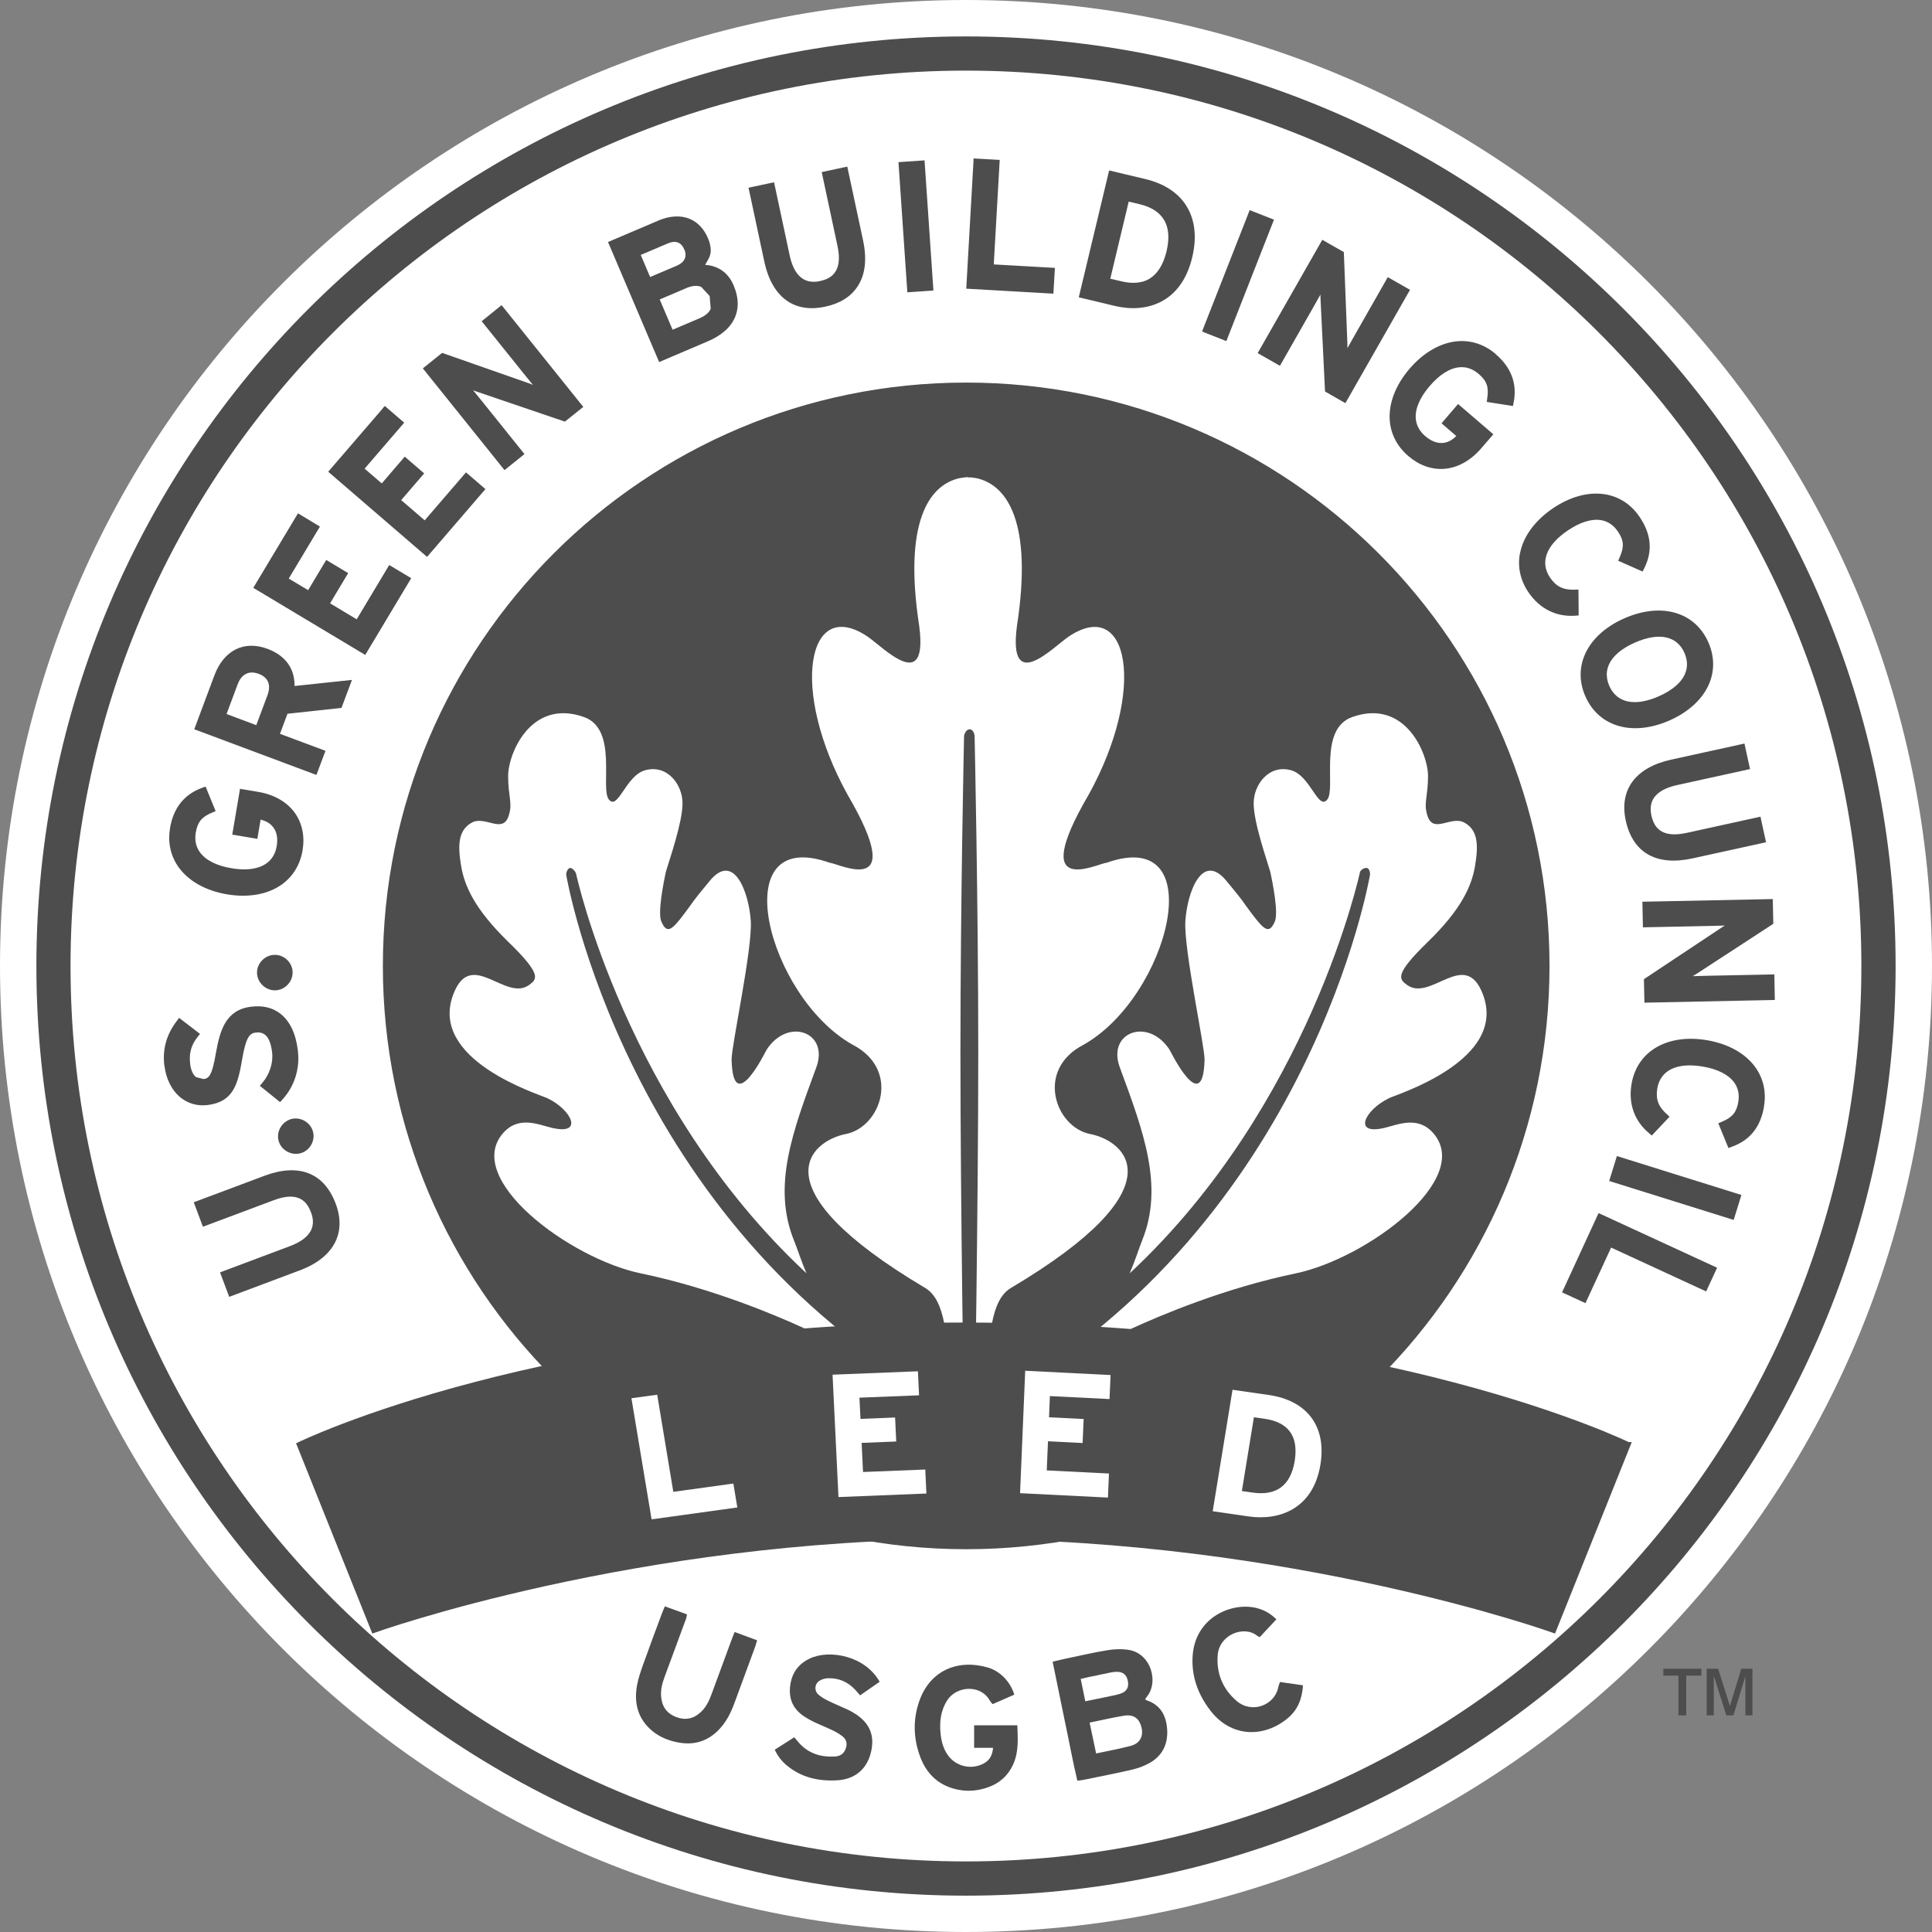 <?xml version="1.0" encoding="UTF-8"?> <svg xmlns="http://www.w3.org/2000/svg" width="200" height="200" viewBox="0 0 200 200" fill="none"><rect x="0" y="0" width="200" height="200" fill="#808080" stroke="none"/><g clip-path="url(#clip0_130_2067)"><path d="M198.499 100C198.499 154.403 154.398 198.499 99.999 198.499C45.601 198.499 1.5 154.403 1.5 100C1.5 45.597 45.601 1.5 99.999 1.5C154.398 1.5 198.499 45.601 198.499 100Z" fill="#4D4D4D"></path><path d="M100 0C44.77 0 0 44.775 0 100C0 155.226 44.77 200 100 200C155.23 200 200 155.234 200 100C200 44.766 155.226 0 100 0ZM100 196.238C46.852 196.238 3.767 153.148 3.767 100C3.767 46.852 46.852 3.771 100 3.771C153.148 3.771 196.233 46.857 196.233 100C196.233 153.143 153.143 196.238 100 196.238Z" fill="white"></path><path d="M143.747 113.697C144.688 113.255 156.123 109.734 153.498 102.905C151.652 98.106 148.1 103.788 145.624 101.938C144.828 101.347 144.334 100.875 147.811 97.502C151.294 94.116 152.348 91.714 152.698 89.636C153.039 87.554 153.039 85.966 151.609 85.166C150.178 84.361 148.293 86.482 147.724 84.286C147.378 83.109 147.824 82.445 147.829 80.34C147.838 78.039 145.48 72.282 139.985 74.225C136.433 75.476 138.318 81.605 137.404 82.76C136.464 83.949 135.667 80.314 133.668 79.741C131.367 79.089 129.762 81.22 129.779 83.193C129.797 85.17 131.083 88.849 131.507 90.271C131.748 91.404 132.356 94.475 131.975 95.38C131.389 96.741 130.89 96.299 129.573 94.567C128.414 93.036 129.027 93.679 126.984 91.22C124.438 88.084 122.893 92.432 122.71 95.341C122.522 98.246 124.731 108.36 124.696 109.703C124.543 115.771 121.17 108.815 121.06 108.649C118.847 105.276 114.586 106.855 115.916 110.477C118.344 117.074 120.522 122.77 118.226 128.431C117.919 129.188 117.508 130.509 116.944 131.817C135.637 114.41 140.781 90.297 140.786 90.275C140.856 90.026 141.302 89.785 141.529 89.86C141.766 89.934 141.875 90.398 141.805 90.651C141.792 90.695 135.698 126.502 103.102 144.783C102.381 145.173 102.298 144.753 102.158 144.105C102.315 138.431 102.551 134.573 104.655 133.326C122.211 122.901 116.506 118.111 112.871 117.398C109.227 116.689 107.153 110.731 112.171 108.15C121.008 103.18 125.527 85.432 114.551 89.313C113.549 89.396 106.331 93.149 112.696 82.27C118.72 71.385 116.861 61.687 110.618 65.908C108.982 67.015 104.345 71.924 105.272 64.823C106.93 54.049 104.262 50.208 101.099 49.504C101.099 49.504 100.766 49.447 100.504 49.416L100.22 49.429V49.394C100.031 49.381 99.332 49.499 99.332 49.499C96.169 50.203 93.504 54.044 95.158 64.819C96.085 71.919 91.448 67.011 89.817 65.904C83.57 61.682 81.715 71.377 87.739 82.265C94.1 93.149 86.881 89.396 85.879 89.308C74.903 85.428 79.418 103.176 88.259 108.146C93.281 110.731 91.199 116.685 87.559 117.394C83.92 118.107 78.215 122.897 95.766 133.322C97.875 134.573 98.133 138.453 98.286 144.149C98.146 144.774 98.037 145.168 97.328 144.783C64.737 126.502 58.639 90.691 58.63 90.651C58.56 90.398 58.735 89.934 58.971 89.86C59.199 89.785 59.562 90.188 59.632 90.437C59.64 90.463 64.794 114.41 83.491 131.817C82.922 130.509 82.515 129.183 82.2 128.431C79.904 122.77 82.082 117.074 84.51 110.477C85.84 106.855 81.588 105.276 79.37 108.649C79.265 108.815 75.888 115.771 75.735 109.703C75.695 108.36 77.904 98.246 77.721 95.341C77.537 92.432 75.988 88.088 73.447 91.22C71.404 93.679 72.012 93.036 70.853 94.567C69.545 96.299 69.041 96.741 68.455 95.38C68.075 94.479 68.683 91.404 68.923 90.271C69.348 88.849 70.634 85.17 70.656 83.193C70.673 81.22 69.068 79.089 66.767 79.741C64.767 80.314 63.971 83.945 63.026 82.76C62.112 81.6 64.002 75.476 60.445 74.225C54.951 72.282 52.593 78.039 52.602 80.34C52.606 82.445 53.056 83.109 52.707 84.286C52.138 86.482 50.252 84.365 48.826 85.166C47.396 85.966 47.391 87.554 47.733 89.636C48.083 91.719 49.141 94.116 52.619 97.502C56.101 100.875 55.607 101.347 54.811 101.938C52.335 103.788 48.782 98.106 46.936 102.905C44.307 109.729 55.747 113.255 56.688 113.697C59.142 114.869 60.485 117.542 57.138 116.755C55.791 116.444 53.73 115.46 52.116 117.258C47.855 122.009 58.967 130.294 66.342 131.821C73.722 133.352 80.324 136.165 83.11 137.438C85.858 138.685 97.586 146.73 98.4 149.989C98.61 150.951 99.108 151.66 100.241 151.66C101.374 151.66 101.856 151.026 102.066 150.055C102.809 146.861 114.586 138.689 117.346 137.443C120.129 136.174 126.73 133.357 134.106 131.826C141.486 130.299 152.597 122.018 148.336 117.262C146.718 115.464 144.662 116.449 143.314 116.759C139.968 117.551 141.311 114.874 143.765 113.701M100.885 147.601C100.885 147.601 100.81 148.261 100.29 148.244C99.773 148.226 99.8 147.601 99.8 147.601C99.8 147.601 99.423 124.669 99.423 108.968C99.423 93.267 99.8 76.154 99.8 76.154C99.8 76.154 99.94 75.502 100.377 75.502C100.815 75.502 100.889 76.154 100.889 76.154C100.889 76.154 101.27 93.263 101.27 108.968C101.27 124.673 100.889 147.601 100.889 147.601" fill="white"></path><path d="M99.995 7.31C48.807 7.31 7.301 48.808 7.301 100.004C7.301 151.201 48.803 192.694 99.995 192.694C151.187 192.694 192.689 151.196 192.689 100.004C192.689 48.812 151.187 7.31 99.995 7.31ZM183.516 93.071L183.573 95.63L175.738 100.739C175.738 100.739 175.436 100.923 175.226 101.054C175.541 101.041 176.726 101.011 176.726 101.011L183.678 100.871L183.73 103.517L170.23 103.797L170.178 101.365L178.223 96.019C178.223 96.019 178.419 95.892 178.546 95.814C178.231 95.822 177.059 95.853 177.059 95.853L170.073 95.997L170.02 93.346L183.118 93.079L183.52 93.071H183.516ZM180.585 76.972L181.162 79.614L173.625 81.268C172.417 81.53 171.599 81.994 171.184 82.637C170.877 83.118 170.803 83.718 170.952 84.418C171.122 85.183 171.437 85.708 171.932 86.019C172.535 86.408 173.428 86.474 174.578 86.224L182.243 84.544L182.82 87.191L175.2 88.862C171.481 89.676 169.036 88.293 168.301 84.964C167.597 81.753 169.307 79.448 172.99 78.639L180.191 77.059L180.58 76.972H180.585ZM176.853 66.503C177.457 67.886 177.505 69.316 176.984 70.646C176.341 72.291 174.854 73.695 172.802 74.592C170.755 75.489 168.721 75.629 167.076 74.986C165.742 74.465 164.718 73.459 164.114 72.077C163.511 70.703 163.467 69.277 163.987 67.947C164.63 66.302 166.114 64.898 168.17 64.001C171.98 62.334 175.466 63.34 176.853 66.503ZM157.351 57.277C157.684 55.541 158.891 53.891 160.741 52.631C164.18 50.3 167.798 50.65 169.731 53.511C170.943 55.3 171.101 57.037 170.217 58.822L170.042 59.167L167.513 58.047L167.675 57.684C168.148 56.599 168.1 55.93 167.492 55.033C167.054 54.386 166.49 53.992 165.803 53.856C164.81 53.668 163.594 54.036 162.29 54.919C160.059 56.428 159.39 58.209 160.461 59.793C161.091 60.72 161.822 61.083 162.99 61.044L163.401 61.031L163.423 63.712L163.047 63.739C161.091 63.874 159.381 63.012 158.222 61.311C157.382 60.064 157.075 58.673 157.347 57.273M154.831 36.66C156.45 38.042 157.071 39.722 156.695 41.655L156.616 42.032L153.908 41.607L153.961 41.214C154.136 40.059 153.908 39.424 153.068 38.707C152.473 38.195 151.817 37.963 151.122 38.016C150.107 38.09 149.031 38.764 148.007 39.954C146.983 41.148 146.48 42.312 146.559 43.327C146.616 44.022 146.944 44.635 147.539 45.146C148.142 45.658 148.746 45.899 149.35 45.855C149.967 45.807 150.413 45.47 150.758 45.138C150.343 44.779 149.227 43.821 149.227 43.821L150.938 41.822L154.591 44.958L153.366 46.376C152.25 47.679 150.916 48.423 149.512 48.532C148.199 48.633 146.909 48.174 145.776 47.198C144.638 46.218 143.978 44.954 143.868 43.536C143.733 41.773 144.463 39.862 145.925 38.164C147.386 36.467 149.162 35.456 150.925 35.321C152.342 35.216 153.698 35.675 154.836 36.651M136.886 24.826L139.113 26.095L139.476 35.439C139.476 35.439 139.481 35.793 139.485 36.038C139.783 35.509 140.224 34.726 140.224 34.726L143.663 28.689L145.964 30.001L139.275 41.734L137.166 40.527L136.698 30.881C136.698 30.881 136.698 30.657 136.69 30.5C136.414 30.99 135.959 31.795 135.959 31.795L132.499 37.867L130.193 36.554L136.685 25.172L136.882 24.826H136.886ZM129.218 22.123L129.366 21.751L131.882 22.739L126.952 35.308L124.436 34.319L129.222 22.123H129.218ZM114.725 18.032L114.821 17.643L118.579 18.54C122.59 19.498 124.406 22.529 123.417 26.642C122.258 31.484 118.535 32.412 115.442 31.677L111.675 30.776L114.725 18.032ZM100.765 16.794L100.787 16.401L103.49 16.554C103.49 16.554 102.913 26.633 102.874 27.372C103.578 27.412 109.204 27.731 109.204 27.731L109.046 30.399L100.026 29.883L100.769 16.794H100.765ZM95.314 16.628L95.708 16.602L96.627 30.076L93.927 30.259L93.009 16.785L95.31 16.628H95.314ZM80.13 18.868L81.74 26.41C82.195 28.54 83.249 29.446 84.876 29.1C85.939 28.868 87.287 28.234 86.701 25.482L85.064 17.814L87.322 17.332L87.711 17.249L89.343 24.879C89.758 26.83 89.575 28.431 88.787 29.634C88.092 30.71 86.954 31.423 85.406 31.751C83.918 32.071 82.628 31.887 81.578 31.209C80.362 30.421 79.531 29.013 79.111 27.031L77.488 19.432L80.134 18.868H80.13ZM68.117 22.844C69.307 22.337 70.436 22.267 71.367 22.643C72.207 22.984 72.877 23.684 73.292 24.664C73.48 25.106 73.577 25.544 73.577 25.968C73.577 26.48 73.266 26.948 72.995 27.42C74.058 27.477 75.291 28.002 75.935 29.52C76.223 30.198 76.368 30.841 76.368 31.454C76.368 31.917 76.28 32.364 76.114 32.779C75.681 33.855 74.714 34.722 73.244 35.347L68.235 37.482L62.942 25.054L68.121 22.849L68.117 22.844ZM45.78 36.533L54.604 39.626C54.604 39.626 54.936 39.752 55.164 39.84C54.897 39.516 54.215 38.672 54.215 38.672L49.862 33.252L51.616 31.839L51.926 31.589L60.383 42.123L58.48 43.646L49.337 40.535C49.337 40.535 49.127 40.457 48.978 40.404C49.166 40.632 49.919 41.559 49.919 41.559L54.293 47.006L52.228 48.668L43.772 38.134L45.776 36.528L45.78 36.533ZM39.572 42.325L39.835 42.023L41.843 43.755C41.843 43.755 38.199 47.981 37.744 48.515C38.142 48.856 39.122 49.705 39.52 50.042C39.931 49.56 41.9 47.272 41.9 47.272L43.912 49.005C43.912 49.005 41.944 51.288 41.532 51.77C41.97 52.146 43.527 53.489 43.965 53.865C44.424 53.331 48.239 48.9 48.239 48.9L50.251 50.632L44.21 57.649L33.977 48.834L39.581 42.329L39.572 42.325ZM17.599 85.73C17.953 83.63 19.073 82.226 20.923 81.556L21.282 81.425L22.323 83.967L21.956 84.12C20.88 84.571 20.455 85.091 20.267 86.18C20.136 86.959 20.276 87.637 20.683 88.21C21.273 89.037 22.406 89.619 23.951 89.877C26.61 90.328 28.325 89.496 28.645 87.598C28.68 87.388 28.697 87.182 28.697 86.99C28.697 86.474 28.57 86.036 28.317 85.682C27.962 85.183 27.442 84.964 26.978 84.842C26.882 85.384 26.641 86.837 26.641 86.837L24.043 86.399L24.848 81.657L26.694 81.968C28.387 82.252 29.712 83.013 30.53 84.159C31.291 85.236 31.567 86.579 31.318 88.049C31.064 89.527 30.32 90.743 29.161 91.57C27.722 92.594 25.709 92.953 23.5 92.581C21.291 92.209 19.515 91.207 18.482 89.763C17.844 88.871 17.516 87.834 17.516 86.723C17.516 86.399 17.546 86.067 17.603 85.73M32.407 117.17C32.652 118.129 32.039 119.152 31.077 119.393C30.101 119.638 29.073 119.03 28.833 118.067C28.592 117.109 29.205 116.086 30.18 115.836C31.143 115.596 32.162 116.204 32.407 117.17ZM30.29 100.647C30.307 101.645 29.48 102.498 28.487 102.52C27.485 102.533 26.624 101.702 26.606 100.709C26.593 99.716 27.424 98.863 28.43 98.845C29.423 98.832 30.276 99.654 30.294 100.647M17.012 110.311C16.807 108.614 17.231 107.1 18.303 105.687L18.544 105.368L20.705 107.03L20.451 107.349C19.79 108.176 19.554 109.038 19.685 110.136C19.76 110.775 19.974 111.252 20.294 111.505L21.063 111.702C21.593 111.641 21.943 111.427 22.345 109.038C22.765 106.676 23.356 104.528 26.007 104.213C27.205 104.064 28.225 104.309 29.038 104.948C30.014 105.718 30.626 106.995 30.836 108.762C31.064 110.622 30.482 112.463 29.244 113.815L28.99 114.091L26.899 112.402L27.166 112.087C27.914 111.212 28.299 110.005 28.168 108.933C27.932 106.973 27.127 106.816 26.462 106.894C25.823 106.969 25.451 107.411 25.066 109.668C24.616 112.315 24.121 114.073 21.488 114.393C20.468 114.515 19.519 114.261 18.745 113.658C17.809 112.923 17.192 111.733 17.021 110.311M31.003 131.519L23.728 134.249L22.778 131.716L30.001 129.004C31.156 128.575 31.904 128.002 32.219 127.307C32.459 126.782 32.451 126.182 32.197 125.509C31.812 124.485 30.998 123.247 28.352 124.24L21.006 126.992L20.057 124.459L27.367 121.72C30.928 120.381 33.549 121.405 34.747 124.594C35.902 127.665 34.537 130.198 31.007 131.524M35.351 73.284C35.351 73.284 30.211 73.835 29.76 73.888C29.638 74.212 29.17 75.467 28.982 75.966C29.62 76.206 33.693 77.724 33.693 77.724L32.757 80.222L20.11 75.493L22.201 69.898C23.176 67.304 25.281 66.263 27.695 67.168C29.52 67.846 30.491 69.176 30.491 70.939C30.491 70.966 30.491 70.987 30.491 71.014C31.278 70.93 36.436 70.384 36.436 70.384L35.351 73.28V73.284ZM26.221 60.851L30.64 53.484L30.845 53.139L33.12 54.508C33.12 54.508 30.25 59.294 29.891 59.893C30.338 60.16 31.453 60.825 31.899 61.092C32.223 60.545 33.772 57.964 33.772 57.964L36.042 59.329C36.042 59.329 34.498 61.914 34.17 62.457C34.664 62.754 36.431 63.813 36.926 64.11C37.289 63.507 40.294 58.489 40.294 58.489L42.569 59.854L37.81 67.798L26.226 60.856L26.221 60.851ZM100.021 160.374C66.669 160.374 39.634 133.339 39.634 99.991C39.634 66.643 66.669 39.604 100.021 39.604C133.374 39.604 160.405 66.639 160.405 99.991C160.405 133.344 133.369 160.374 100.021 160.374ZM176.621 133.689C176.621 133.689 167.461 129.459 166.783 129.148C166.485 129.783 164.127 134.901 164.127 134.901L161.704 133.785L165.317 125.937L165.488 125.579L177.754 131.235L176.617 133.694L176.621 133.689ZM179.474 126.287L166.582 122.254L167.264 120.053L167.382 119.673L180.27 123.702L179.469 126.287H179.474ZM182.615 114.537C182.252 116.667 181.167 118.032 179.29 118.71L178.927 118.842L177.877 116.278L178.244 116.125C179.329 115.67 179.762 115.154 179.946 114.082C180.077 113.312 179.937 112.634 179.535 112.074C178.944 111.247 177.811 110.67 176.254 110.407C173.594 109.961 171.888 110.783 171.564 112.669C171.381 113.776 171.661 114.546 172.531 115.324L172.833 115.6L170.991 117.551L170.707 117.306C169.198 116.055 168.55 114.248 168.896 112.218C169.469 108.811 172.61 106.986 176.713 107.682C178.918 108.058 180.699 109.056 181.727 110.499C182.549 111.654 182.86 113.058 182.606 114.533" fill="white"></path><path d="M69.623 34.135C70.397 33.807 72.379 32.963 72.379 32.963C73.013 32.696 73.416 32.355 73.573 31.957L73.464 30.649L72.585 29.695C72.173 29.529 71.661 29.568 71.097 29.804C71.097 29.804 68.866 30.754 68.293 30.999C68.525 31.537 69.395 33.597 69.627 34.135" fill="white"></path><path d="M26.773 69.754C25.789 69.386 25.002 69.776 24.608 70.821C24.608 70.821 23.676 73.323 23.453 73.914C23.991 74.12 25.982 74.859 26.529 75.069C26.752 74.474 27.688 71.972 27.688 71.972C27.784 71.713 27.854 71.42 27.854 71.136C27.854 70.594 27.596 70.06 26.773 69.749" fill="white"></path><path d="M166.336 69.837C166.336 70.213 166.42 70.598 166.59 70.996C167.364 72.768 169.232 73.17 171.704 72.085C173.135 71.455 174.097 70.629 174.464 69.675C174.723 69.019 174.688 68.319 174.373 67.588C173.598 65.825 171.735 65.431 169.267 66.512C167.347 67.352 166.332 68.529 166.332 69.832" fill="white"></path><path d="M119.021 28.833C119.848 28.322 120.43 27.377 120.758 26.02C120.885 25.491 120.946 25.001 120.946 24.55C120.946 23.842 120.793 23.234 120.478 22.731C120.006 21.961 119.166 21.423 117.972 21.138C117.972 21.138 117.272 20.972 116.843 20.871C116.677 21.549 115.097 28.173 114.936 28.851C115.364 28.951 116.064 29.118 116.064 29.118C117.254 29.402 118.256 29.31 119.026 28.838" fill="white"></path><path d="M70.965 26.379C70.965 26.16 70.904 25.968 70.847 25.845C70.515 25.058 69.937 24.852 69.102 25.211C69.102 25.211 66.901 26.152 66.328 26.392C66.534 26.882 67.089 28.19 67.299 28.676C68.078 28.343 70.073 27.499 70.073 27.499C70.781 27.193 70.965 26.751 70.965 26.384" fill="white"></path><path d="M173.752 177.576V173.463H172.186V172.746H176.131V173.463H174.557V177.576H173.752ZM176.674 177.576V172.746H177.859L179.08 176.604L180.257 172.746H181.416V177.576H180.681V173.525L179.439 177.576H178.708L177.409 173.463V177.576H176.67H176.674Z" fill="#4D4D4D"></path><path d="M120.811 178.888C120.688 177.506 120.072 176.464 118.685 176.009C118.641 175.996 118.615 175.953 118.545 175.896C118.641 175.76 118.702 175.668 118.772 175.576C119.936 174.093 119.153 171.237 116.944 170.817C116.226 170.681 115.443 170.703 114.717 170.817C113.19 171.066 111.685 171.416 110.172 171.735C109.778 171.819 109.389 171.919 108.969 172.02C109.402 174.133 109.817 176.184 110.242 178.227C110.675 180.257 111.042 182.309 111.528 184.339C111.795 184.299 111.979 184.286 112.153 184.251C113.846 183.901 115.548 183.578 117.228 183.184C117.876 183.031 118.54 182.781 119.114 182.44C120.43 181.644 120.947 180.402 120.815 178.897L120.811 178.888ZM111.874 173.796C112.197 173.726 112.477 173.656 112.757 173.599C113.488 173.446 114.223 173.288 114.953 173.14C115.176 173.096 115.404 173.065 115.627 173.065C116.274 173.07 116.633 173.385 116.756 174.019C116.878 174.645 116.659 175.082 116.047 175.305C115.684 175.441 115.303 175.502 114.927 175.585C114.105 175.756 113.287 175.931 112.35 176.119C112.184 175.323 112.04 174.596 111.874 173.796ZM117.062 180.73C115.903 181.036 114.721 181.25 113.47 181.517C113.243 180.441 113.033 179.422 112.797 178.324C114.056 178.07 115.207 177.794 116.366 177.606C117.386 177.449 117.972 177.904 118.186 178.91C118.365 179.776 117.976 180.489 117.057 180.73H117.062Z" fill="#4D4D4D"></path><path d="M105.005 175.428C104.271 175.747 103.531 176.071 102.753 176.412C102.643 176.276 102.534 176.167 102.459 176.036C101.519 174.343 99.012 174.513 98.05 176.027C97.367 177.099 97.24 178.284 97.372 179.509C97.455 180.283 97.656 181.032 98.115 181.683C98.96 182.886 100.605 183.254 101.882 182.528C102.486 182.182 102.744 181.653 102.801 180.931H100.841V178.604H105.316C105.36 179.96 105.478 181.342 104.879 182.659C104.362 183.796 103.505 184.571 102.341 184.999C101.2 185.419 100.027 185.498 98.85 185.196C97.083 184.737 95.911 183.586 95.276 181.911C94.541 179.973 94.484 177.982 95.189 176.027C96.322 172.882 99.205 171.731 102.258 172.619C103.557 172.995 104.612 174.128 105.001 175.436L105.005 175.428Z" fill="#4D4D4D"></path><path d="M91.055 174.102C90.394 174.561 89.729 175.021 89.038 175.502C88.863 175.305 88.723 175.13 88.57 174.964C87.787 174.111 86.816 173.673 85.652 173.735C85.372 173.748 85.061 173.848 84.825 173.997C84.326 174.321 84.265 175.012 84.707 175.41C85.004 175.677 85.372 175.887 85.735 176.066C86.409 176.399 87.109 176.674 87.787 176.994C88.093 177.138 88.391 177.313 88.675 177.506C90.07 178.459 90.552 179.715 90.171 181.355C89.76 183.127 88.517 184.181 86.698 184.295C84.768 184.413 82.983 184.024 81.457 182.764C80.941 182.34 80.529 181.828 80.201 181.128C80.857 180.708 81.522 180.288 82.222 179.842C82.367 180.012 82.493 180.165 82.625 180.318C83.635 181.517 84.956 181.928 86.47 181.828C86.96 181.797 87.332 181.557 87.524 181.084C87.739 180.555 87.656 180.087 87.205 179.737C86.886 179.487 86.522 179.282 86.155 179.107C85.56 178.818 84.943 178.582 84.348 178.302C84.02 178.149 83.701 177.969 83.39 177.777C82.27 177.086 81.675 176.106 81.776 174.763C81.877 173.354 82.524 172.309 83.823 171.692C85.897 170.707 89.585 171.434 91.063 174.102H91.055Z" fill="#4D4D4D"></path><path d="M76.049 168.944C76.846 169.238 77.589 169.513 78.372 169.802C78.298 170.056 78.245 170.27 78.171 170.48C77.449 172.444 76.723 174.408 76.001 176.373C75.642 177.344 75.179 178.249 74.461 179.01C73.285 180.257 71.85 180.695 70.179 180.375C69.01 180.152 67.956 179.675 67.121 178.818C65.944 177.611 65.659 176.114 65.935 174.513C66.071 173.735 66.342 172.973 66.609 172.225C67.217 170.511 67.86 168.809 68.494 167.098C68.586 166.845 68.696 166.6 68.822 166.289C69.597 166.569 70.336 166.84 71.119 167.12C71.08 167.3 71.067 167.453 71.014 167.588C70.275 169.596 69.535 171.6 68.792 173.608C68.551 174.255 68.381 174.911 68.437 175.611C68.516 176.639 69.01 177.366 69.986 177.742C70.957 178.118 71.81 177.93 72.563 177.221C73.092 176.723 73.398 176.088 73.643 175.423C74.378 173.437 75.104 171.451 75.839 169.465C75.892 169.316 75.957 169.172 76.049 168.944Z" fill="#4D4D4D"></path><path d="M134.884 174.456C134.801 175.865 134.333 177.02 133.296 177.877C130.846 179.907 127.456 179.89 125.295 177.072C124.052 175.454 123.352 173.621 123.453 171.556C123.65 167.326 127.683 165.764 130.22 166.499C130.925 166.705 131.555 167.05 132.128 167.632C131.822 167.96 131.533 168.271 131.244 168.581C130.969 168.879 130.689 169.176 130.404 169.478C130.282 169.408 130.194 169.378 130.129 169.325C128.786 168.24 126.226 169.198 126.056 171.333C125.907 173.214 126.568 174.833 128.003 176.071C129.612 177.457 131.962 176.504 132.32 174.68C132.355 174.509 132.425 174.343 132.5 174.12C133.283 174.233 134.04 174.343 134.879 174.461L134.884 174.456Z" fill="#4D4D4D"></path><path d="M168.543 149.534C168.543 149.534 143.257 137.176 99.791 137.158C99.791 137.158 99.769 137.158 99.756 137.158C99.743 137.158 99.734 137.158 99.721 137.158C56.254 137.171 30.969 149.534 30.969 149.534L38.686 168.787C38.686 168.787 65.73 159.084 99.76 159.08C133.79 159.088 160.834 168.787 160.834 168.787L168.551 149.534H168.543Z" fill="#4D4D4D" stroke="#4D4D4D" stroke-width="0.5" stroke-miterlimit="10"></path><path d="M68.034 144.381C68.034 144.381 69.587 153.742 69.701 154.434C70.387 154.342 75.917 153.576 75.917 153.576L76.328 156.052L67.846 157.229L67.452 157.277L65.365 144.744L68.025 144.381H68.034Z" fill="white"></path><path d="M86.186 142.307L94.629 141.97L95.022 141.953L95.14 144.442C95.14 144.442 89.659 144.661 88.968 144.687C88.994 145.177 89.051 146.393 89.077 146.883C89.698 146.857 92.66 146.739 92.66 146.739L92.778 149.223C92.778 149.223 89.817 149.346 89.195 149.368C89.222 149.91 89.318 151.84 89.34 152.382C90.031 152.351 95.784 152.124 95.784 152.124L95.902 154.609L86.798 154.976L86.186 142.307Z" fill="white"></path><path d="M106.134 141.9L114.572 142.325L114.966 142.342L114.857 144.831C114.857 144.831 109.375 144.556 108.684 144.521C108.662 145.011 108.614 146.227 108.597 146.717C109.218 146.743 112.18 146.896 112.18 146.896L112.07 149.381C112.07 149.381 109.113 149.237 108.487 149.202C108.465 149.744 108.382 151.678 108.36 152.216C109.052 152.251 114.8 152.539 114.8 152.539L114.695 155.029L105.596 154.574L106.129 141.9H106.134Z" fill="white"></path><path d="M131.331 144.407L127.591 143.869L127.53 144.241L125.539 156.442L129.288 156.984C132.368 157.426 135.929 156.254 136.69 151.616C137.337 147.679 135.33 144.984 131.335 144.407H131.331ZM134.03 151.231C133.816 152.531 133.322 153.467 132.552 154.009C131.834 154.517 130.867 154.683 129.682 154.512C129.682 154.512 128.986 154.412 128.558 154.351C128.663 153.703 129.695 147.364 129.804 146.712C130.233 146.774 130.929 146.874 130.929 146.874C132.119 147.045 132.98 147.482 133.501 148.165C133.847 148.615 134.043 149.171 134.096 149.836C134.131 150.26 134.109 150.724 134.026 151.231H134.03Z" fill="white"></path></g><defs><clipPath id="clip0_130_2067"><rect width="200" height="200" fill="white"></rect></clipPath></defs></svg> 